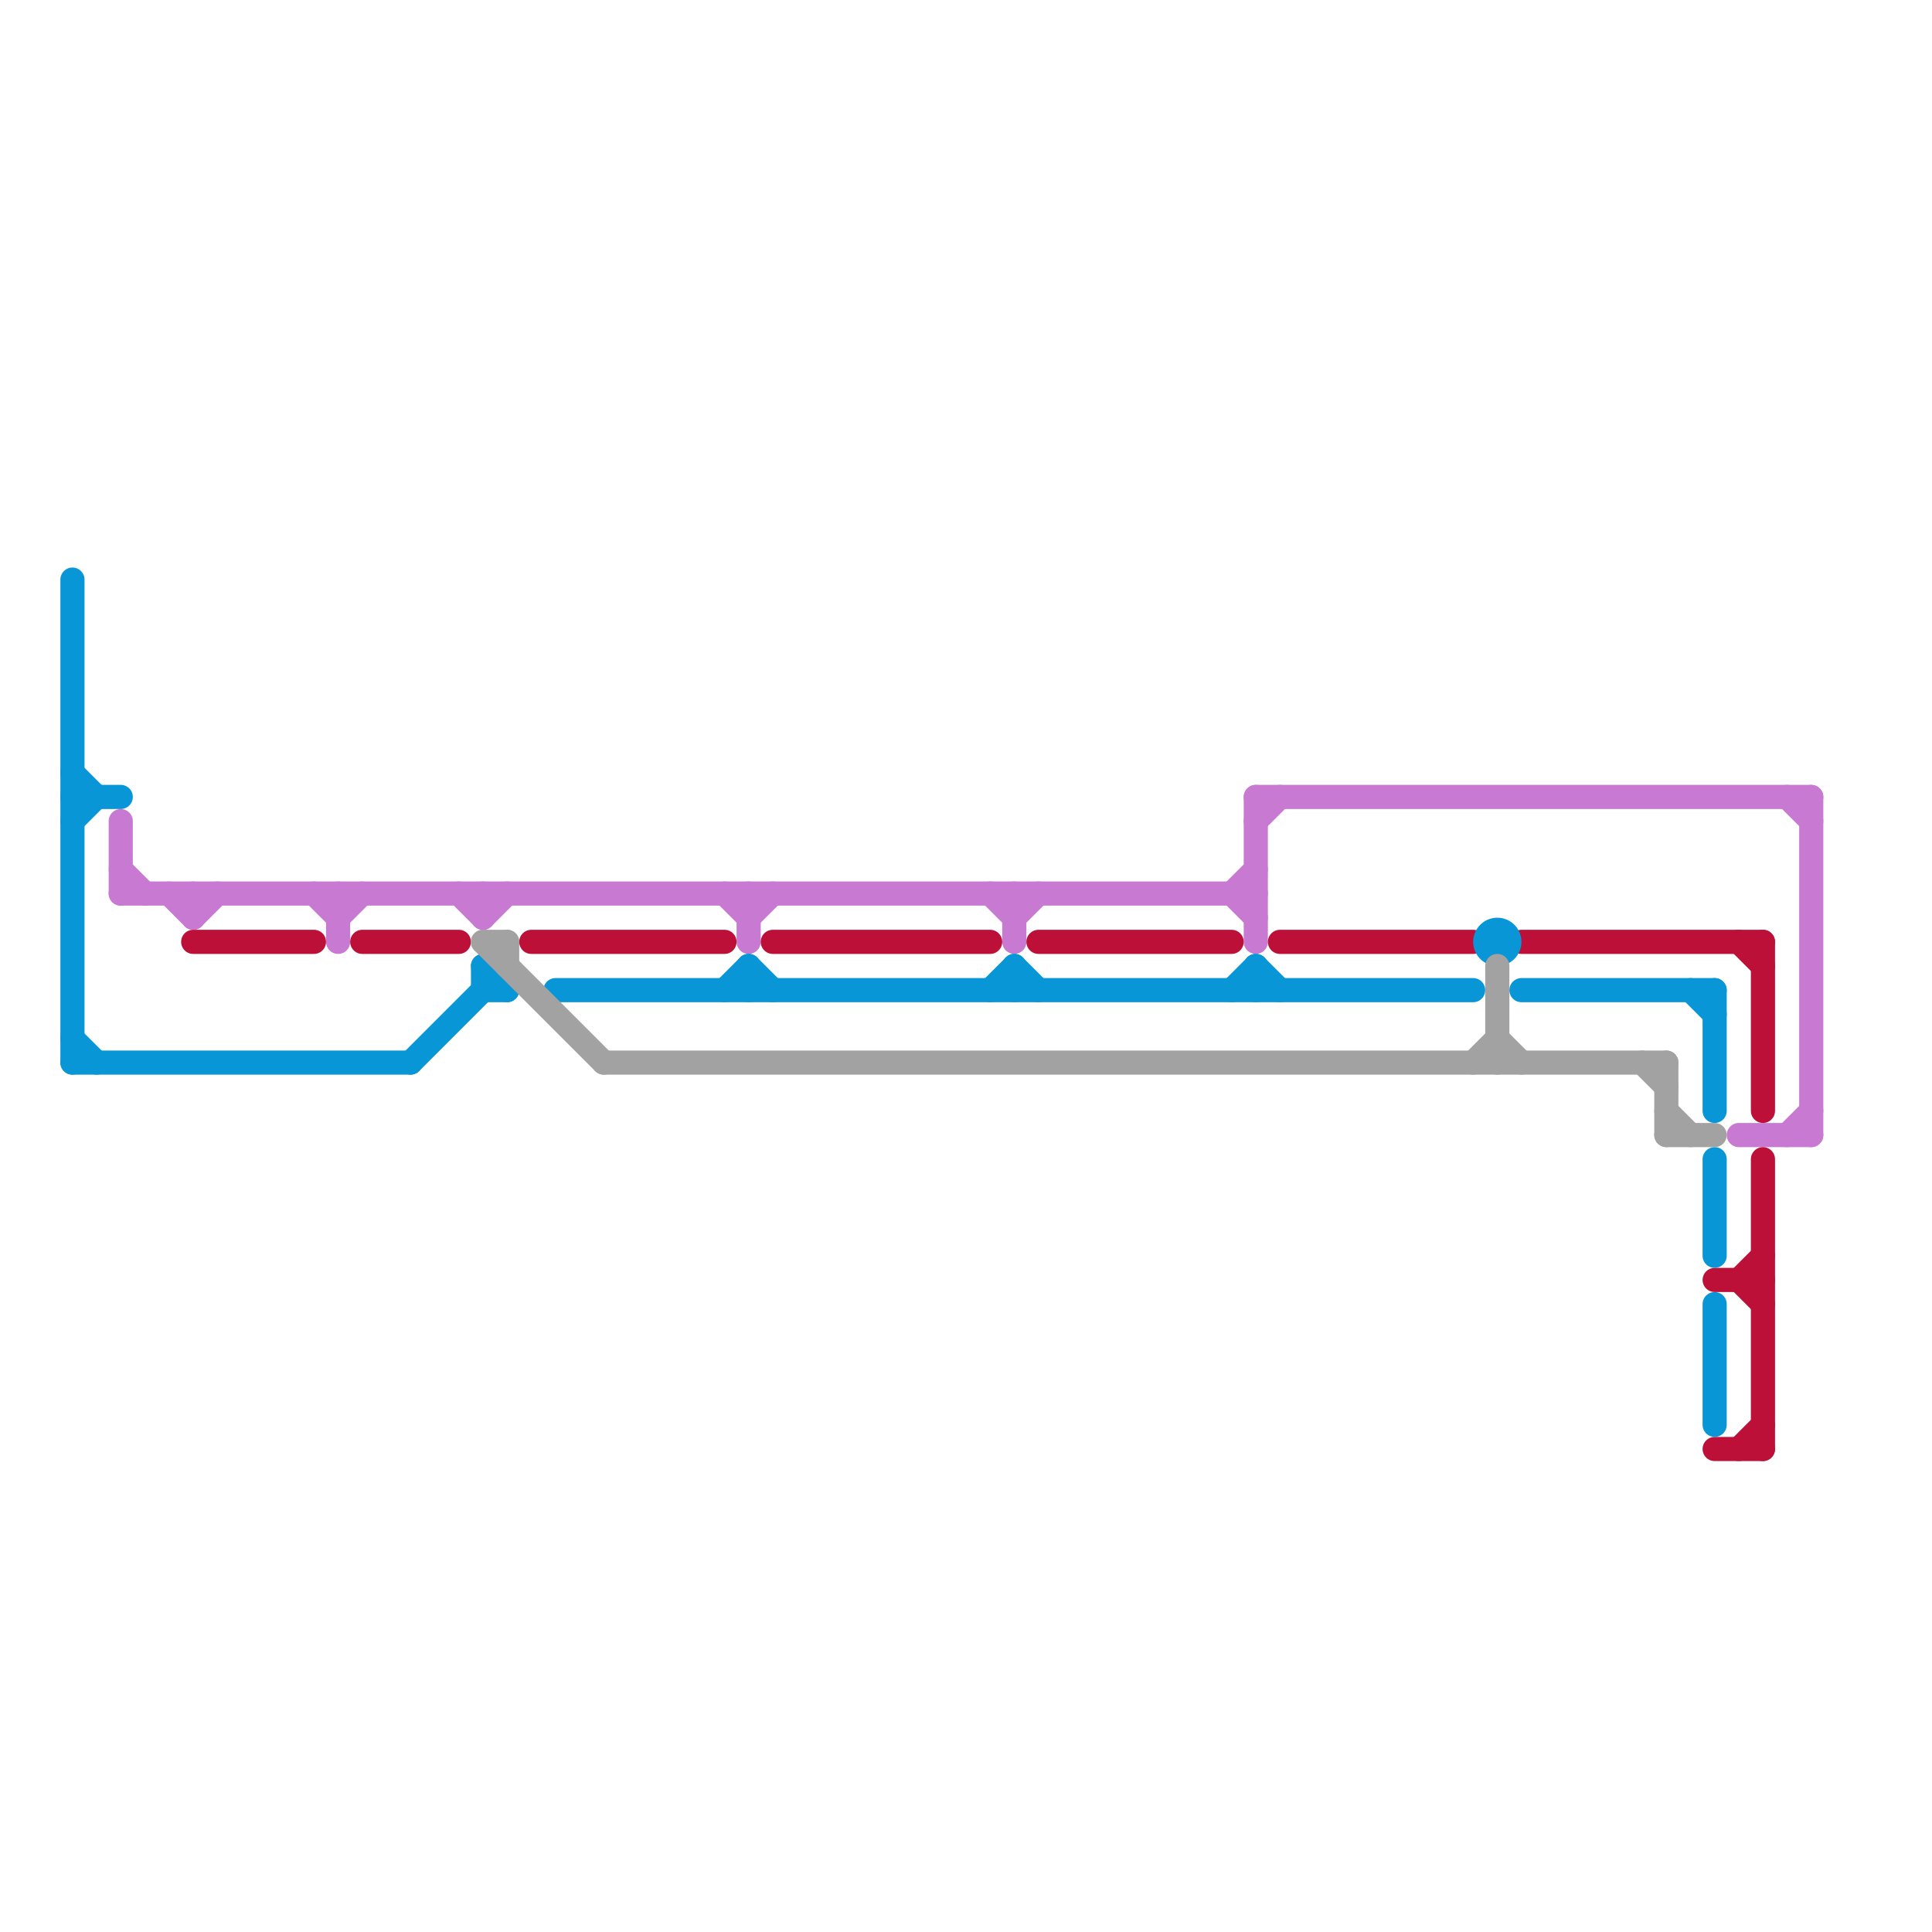 
<svg version="1.1" xmlns="http://www.w3.org/2000/svg" viewBox="0 0 80 80">
<style>text { font: 1px Helvetica; font-weight: 600; white-space: pre; dominant-baseline: central; } line { stroke-width: 1; fill: none; stroke-linecap: round; stroke-linejoin: round; } .c0 { stroke: #c879d2 } .c1 { stroke: #bd1038 } .c2 { stroke: #0896d7 } .c3 { stroke: #a2a2a2 }</style><defs><g id="wm-xf"><circle r="1.2" fill="#000"/><circle r="0.9" fill="#fff"/><circle r="0.6" fill="#000"/><circle r="0.3" fill="#fff"/></g><g id="wm"><circle r="0.6" fill="#000"/><circle r="0.3" fill="#fff"/></g></defs><line class="c0" x1="20" y1="38" x2="21" y2="37"/><line class="c0" x1="51" y1="37" x2="52" y2="38"/><line class="c0" x1="14" y1="37" x2="14" y2="39"/><line class="c0" x1="52" y1="33" x2="75" y2="33"/><line class="c0" x1="41" y1="37" x2="42" y2="38"/><line class="c0" x1="5" y1="36" x2="6" y2="37"/><line class="c0" x1="75" y1="33" x2="75" y2="47"/><line class="c0" x1="74" y1="33" x2="75" y2="34"/><line class="c0" x1="31" y1="38" x2="32" y2="37"/><line class="c0" x1="31" y1="37" x2="31" y2="39"/><line class="c0" x1="52" y1="34" x2="53" y2="33"/><line class="c0" x1="5" y1="37" x2="52" y2="37"/><line class="c0" x1="74" y1="47" x2="75" y2="46"/><line class="c0" x1="5" y1="34" x2="5" y2="37"/><line class="c0" x1="20" y1="37" x2="20" y2="38"/><line class="c0" x1="13" y1="37" x2="14" y2="38"/><line class="c0" x1="7" y1="37" x2="8" y2="38"/><line class="c0" x1="19" y1="37" x2="20" y2="38"/><line class="c0" x1="51" y1="37" x2="52" y2="36"/><line class="c0" x1="72" y1="47" x2="75" y2="47"/><line class="c0" x1="42" y1="37" x2="42" y2="39"/><line class="c0" x1="52" y1="33" x2="52" y2="39"/><line class="c0" x1="8" y1="37" x2="8" y2="38"/><line class="c0" x1="14" y1="38" x2="15" y2="37"/><line class="c0" x1="30" y1="37" x2="31" y2="38"/><line class="c0" x1="8" y1="38" x2="9" y2="37"/><line class="c0" x1="42" y1="38" x2="43" y2="37"/><line class="c1" x1="71" y1="60" x2="73" y2="60"/><line class="c1" x1="32" y1="39" x2="41" y2="39"/><line class="c1" x1="72" y1="53" x2="73" y2="52"/><line class="c1" x1="71" y1="53" x2="73" y2="53"/><line class="c1" x1="22" y1="39" x2="30" y2="39"/><line class="c1" x1="72" y1="60" x2="73" y2="59"/><line class="c1" x1="8" y1="39" x2="13" y2="39"/><line class="c1" x1="43" y1="39" x2="51" y2="39"/><line class="c1" x1="73" y1="39" x2="73" y2="46"/><line class="c1" x1="15" y1="39" x2="19" y2="39"/><line class="c1" x1="72" y1="53" x2="73" y2="54"/><line class="c1" x1="72" y1="39" x2="73" y2="40"/><line class="c1" x1="63" y1="39" x2="73" y2="39"/><line class="c1" x1="53" y1="39" x2="61" y2="39"/><line class="c1" x1="73" y1="48" x2="73" y2="60"/><line class="c2" x1="3" y1="33" x2="5" y2="33"/><line class="c2" x1="31" y1="40" x2="32" y2="41"/><line class="c2" x1="23" y1="41" x2="61" y2="41"/><line class="c2" x1="51" y1="41" x2="52" y2="40"/><line class="c2" x1="3" y1="34" x2="4" y2="33"/><line class="c2" x1="71" y1="48" x2="71" y2="52"/><line class="c2" x1="3" y1="24" x2="3" y2="44"/><line class="c2" x1="52" y1="40" x2="53" y2="41"/><line class="c2" x1="63" y1="41" x2="71" y2="41"/><line class="c2" x1="20" y1="40" x2="20" y2="41"/><line class="c2" x1="42" y1="40" x2="43" y2="41"/><line class="c2" x1="20" y1="41" x2="21" y2="41"/><line class="c2" x1="31" y1="40" x2="31" y2="41"/><line class="c2" x1="3" y1="32" x2="4" y2="33"/><line class="c2" x1="71" y1="41" x2="71" y2="46"/><line class="c2" x1="30" y1="41" x2="31" y2="40"/><line class="c2" x1="42" y1="40" x2="42" y2="41"/><line class="c2" x1="70" y1="41" x2="71" y2="42"/><line class="c2" x1="52" y1="40" x2="52" y2="41"/><line class="c2" x1="17" y1="44" x2="20" y2="41"/><line class="c2" x1="20" y1="40" x2="21" y2="41"/><line class="c2" x1="3" y1="43" x2="4" y2="44"/><line class="c2" x1="71" y1="54" x2="71" y2="59"/><line class="c2" x1="3" y1="44" x2="17" y2="44"/><line class="c2" x1="41" y1="41" x2="42" y2="40"/><circle cx="62" cy="39" r="1" fill="#0896d7" /><line class="c3" x1="20" y1="39" x2="25" y2="44"/><line class="c3" x1="20" y1="39" x2="21" y2="39"/><line class="c3" x1="21" y1="39" x2="21" y2="40"/><line class="c3" x1="69" y1="46" x2="70" y2="47"/><line class="c3" x1="69" y1="44" x2="69" y2="47"/><line class="c3" x1="68" y1="44" x2="69" y2="45"/><line class="c3" x1="69" y1="47" x2="71" y2="47"/><line class="c3" x1="62" y1="40" x2="62" y2="44"/><line class="c3" x1="61" y1="44" x2="62" y2="43"/><line class="c3" x1="25" y1="44" x2="69" y2="44"/><line class="c3" x1="62" y1="43" x2="63" y2="44"/>
</svg>
